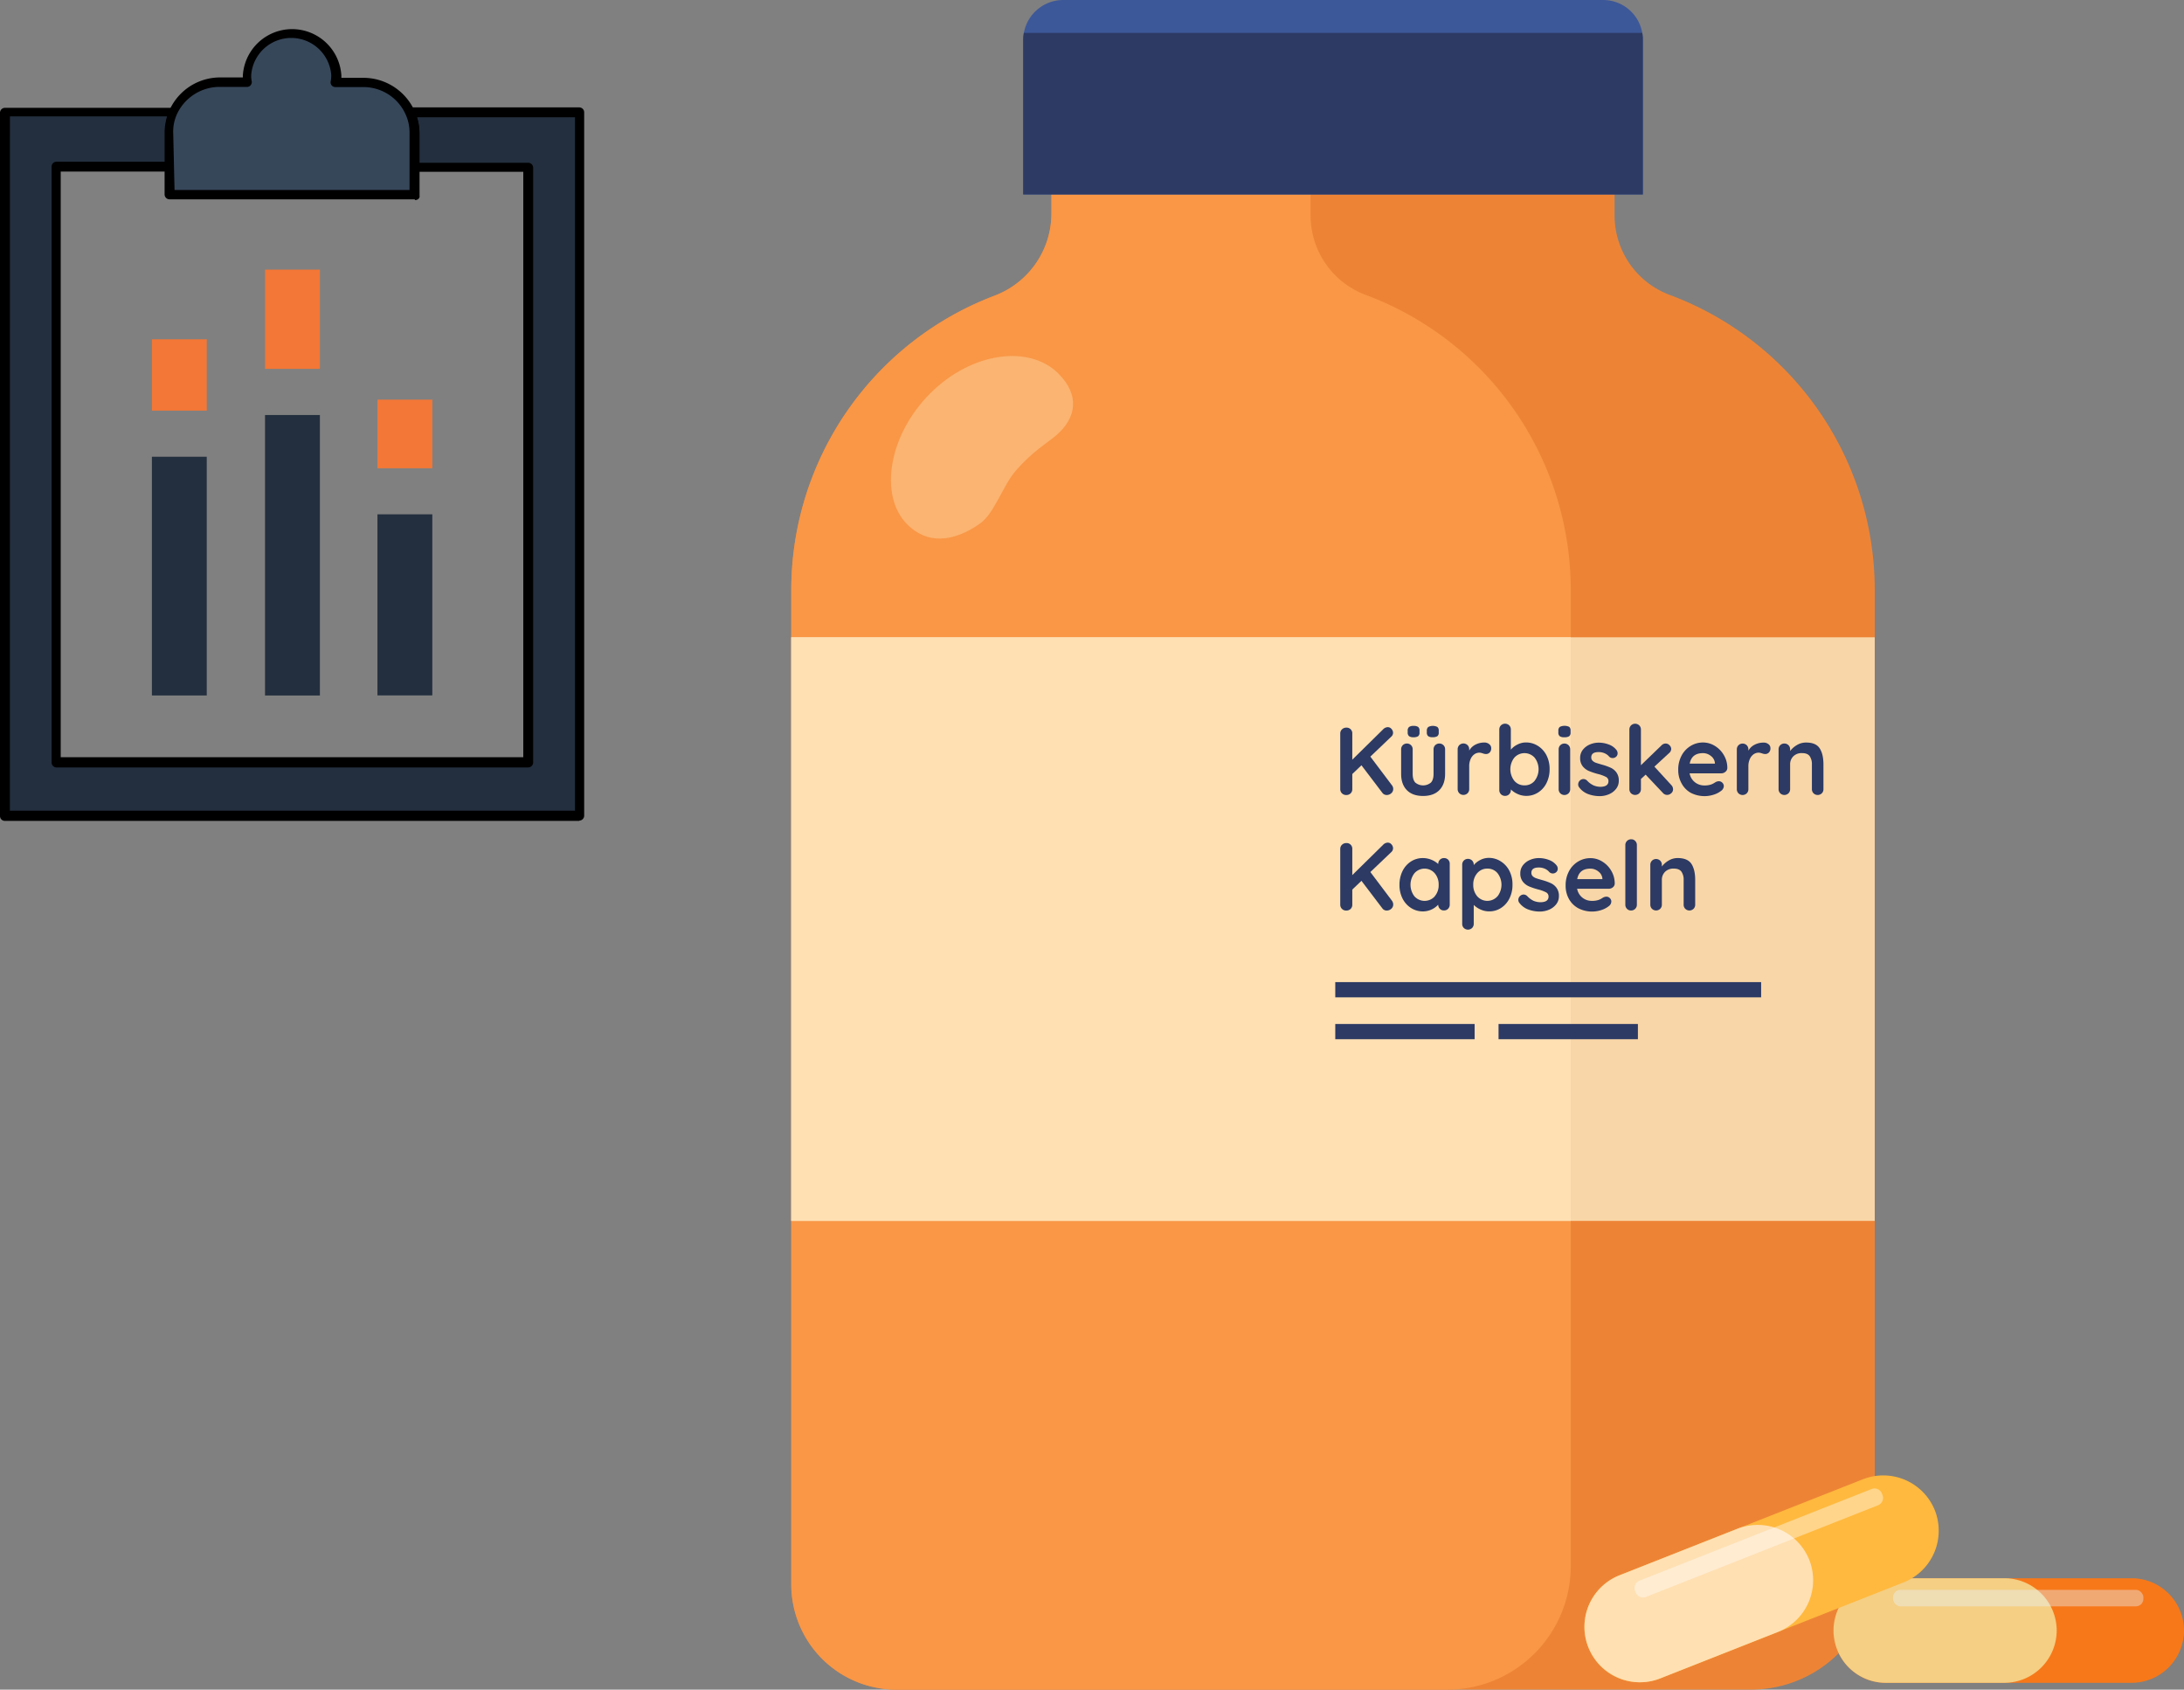 <svg xmlns="http://www.w3.org/2000/svg" viewBox="0 0 1429.94 1105.96">
  <rect x="0" y="0" width="1429.94" height="1105.96" fill="#808080" stroke="none"/>
  <defs>
    <style>
      .cls-1 {
        fill: #ed8435;
      }

      .cls-2 {
        fill: #f99746;
      }

      .cls-3 {
        fill: #3d5899;
      }

      .cls-4 {
        fill: #2c3a64;
      }

      .cls-5 {
        fill: #f9d6a7;
      }

      .cls-6, .cls-7 {
        fill: #ffe0b3;
      }

      .cls-10, .cls-12, .cls-7 {
        opacity: 0.4;
        isolation: isolate;
      }

      .cls-8 {
        fill: #f77819;
      }

      .cls-9 {
        fill: #f4cf84;
      }

      .cls-10 {
        fill: #e9f3fe;
      }

      .cls-11 {
        fill: #ffb93e;
      }

      .cls-12 {
        fill: #fff;
      }

      .cls-13 {
        fill: #232f3e;
      }

      .cls-14 {
        fill: #37475a;
      }

      .cls-15 {
        fill: #f37736;
      }
    </style>
  </defs>
  <g id="Ebene_2" data-name="Ebene 2">
    <g id="_лой_1" data-name=" лой 1">
      <path class="cls-1" d="M1227.46,386.29V1025a80.91,80.91,0,0,1-80.91,80.93H587A68.92,68.92,0,0,1,518.07,1037h0V386.29A206.14,206.14,0,0,1,651.18,193.53a57.55,57.55,0,0,0,37.23-53.8V76.47h368.72V141a55.48,55.48,0,0,0,36,52A206.1,206.1,0,0,1,1227.46,386.29Z"/>
      <path class="cls-2" d="M1028.43,386.29V1025A80.93,80.93,0,0,1,947.5,1106H587A68.92,68.92,0,0,1,518.07,1037h0V386.29A206.14,206.14,0,0,1,651.18,193.53a57.55,57.55,0,0,0,37.23-53.8V76.47H858.09V141a55.47,55.47,0,0,0,36,52A206.12,206.12,0,0,1,1028.43,386.29Z"/>
      <path class="cls-3" d="M1075.63,26.24V127.3H669.94V26.24A26.22,26.22,0,0,1,696.18,0h353.24a26,26,0,0,1,26.21,26.24Z"/>
      <path class="cls-4" d="M1075.63,26.24V127.3H669.94V26.24a26.14,26.14,0,0,1,.43-4.75h404.86A26.11,26.11,0,0,1,1075.63,26.24Z"/>
      <rect class="cls-5" x="518.07" y="417.15" width="709.39" height="382"/>
      <rect class="cls-6" x="518.07" y="417.15" width="510.35" height="382"/>
      <g>
        <rect class="cls-4" x="874.25" y="642.85" width="278.82" height="9.97"/>
        <rect class="cls-4" x="874.25" y="670.26" width="91.24" height="9.97"/>
        <rect class="cls-4" x="981.15" y="670.26" width="91.24" height="9.97"/>
      </g>
      <path class="cls-7" d="M665.15,308c-8.71,10-14,28.06-23.63,34.79-18.42,12.86-35.08,12.9-47.45.53-18.84-18.84-12.33-58.55,15-85.85s65-31.84,83.88-13c14.13,14.13,11.94,29.08-1.51,40.56C685.45,290.13,676.31,295.23,665.15,308Z"/>
      <g>
        <g>
          <path class="cls-8" d="M1429.94,1067.27a34.35,34.35,0,0,1-34.23,34.23h-161.6a34.23,34.23,0,0,1,0-68.45h161.63A34.32,34.32,0,0,1,1429.94,1067.27Z"/>
          <path class="cls-9" d="M1346.59,1067.27a34.32,34.32,0,0,1-34.22,34.23h-78.26a34.23,34.23,0,0,1,0-68.45h78.26A34.31,34.31,0,0,1,1346.59,1067.27Z"/>
          <rect class="cls-10" x="1239.45" y="1040.64" width="163.88" height="10.79" rx="4.85"/>
        </g>
        <g>
          <path class="cls-11" d="M1266.85,988.68a36.4,36.4,0,0,1-20.44,47.07L1087,1098.63a36.28,36.28,0,0,1-26.63-67.5h0l159.41-62.88A36.39,36.39,0,0,1,1266.85,988.68Z"/>
          <path class="cls-6" d="M1184.62,1021.09a36.38,36.38,0,0,1-20.43,47.06L1087,1098.6a36.28,36.28,0,0,1-26.63-67.5h0l77.19-30.45A36.38,36.38,0,0,1,1184.62,1021.09Z"/>
          <path class="cls-12" d="M1229.63,985.28l-152,60a5.16,5.16,0,0,1-6.67-2.9l-.43-1.08a5.18,5.18,0,0,1,2.9-6.67l152-60a5.14,5.14,0,0,1,6.67,2.89l.43,1.08A5.15,5.15,0,0,1,1229.63,985.28Z"/>
        </g>
      </g>
      <g>
        <path class="cls-4" d="M911.94,515.05a3.89,3.89,0,0,1,.25,1.35,3.61,3.61,0,0,1-1.29,2.84,4.36,4.36,0,0,1-3,1.13,3.46,3.46,0,0,1-2.84-1.45l-13.67-18-6,5.73v9.89a3.69,3.69,0,0,1-1.1,2.77,3.94,3.94,0,0,1-2.87,1.07,3.78,3.78,0,0,1-3.91-3.84V480.13a3.68,3.68,0,0,1,1.14-2.74,4,4,0,0,1,2.89-1.11,3.67,3.67,0,0,1,3.85,3.48,2.29,2.29,0,0,1,0,.37v17.13l20.16-19.84a4.31,4.31,0,0,1,3.08-1.45,3.08,3.08,0,0,1,2.46,1.2,3.81,3.81,0,0,1,1,2.52,3.39,3.39,0,0,1-1.13,2.45l-13.74,13.11,14,18.58A4.56,4.56,0,0,1,911.94,515.05Z"/>
        <path class="cls-4" d="M945.09,487.77a3.74,3.74,0,0,1,1.07,2.74v16q0,6.81-3.75,10.65T931.74,521q-6.93,0-10.65-3.84t-3.72-10.65v-16a3.82,3.82,0,0,1,1.07-2.74,3.88,3.88,0,0,1,5.42,0,3.78,3.78,0,0,1,1.07,2.74v16c0,2.57.57,4.48,1.7,5.71a8,8,0,0,0,10.27,0c1.14-1.24,1.7-3.14,1.7-5.71v-16a3.82,3.82,0,0,1,1.07-2.74,3.88,3.88,0,0,1,5.42,0Zm-22.55-5.92a3.05,3.05,0,0,1-.88-2.43v-1.13a2.94,2.94,0,0,1,.91-2.43,4.49,4.49,0,0,1,2.8-.72,5.32,5.32,0,0,1,3.15.69,3,3,0,0,1,.88,2.46v1.13a2.87,2.87,0,0,1-.91,2.49,5.53,5.53,0,0,1-3.12.66,4.51,4.51,0,0,1-2.83-.72Zm12.53,0a3.05,3.05,0,0,1-.88-2.43v-1.13a2.92,2.92,0,0,1,1-2.46,6.5,6.5,0,0,1,5.89,0,2.92,2.92,0,0,1,.91,2.43v1.13a2.87,2.87,0,0,1-.91,2.49,5.53,5.53,0,0,1-3.12.66,4.54,4.54,0,0,1-2.89-.69Z"/>
        <path class="cls-4" d="M975.05,487.11a3.14,3.14,0,0,1,1.29,2.52,3.86,3.86,0,0,1-1,2.93,3.33,3.33,0,0,1-2.39,1,6.07,6.07,0,0,1-2.14-.45l-.86-.25a5.16,5.16,0,0,0-1.41-.19,5.66,5.66,0,0,0-3.15,1,7.28,7.28,0,0,0-2.45,3,11.38,11.38,0,0,0-1,4.88v14.93a3.7,3.7,0,0,1-1.07,2.74,3.88,3.88,0,0,1-5.42,0,3.82,3.82,0,0,1-1.07-2.74v-26a3.82,3.82,0,0,1,1.07-2.74,3.88,3.88,0,0,1,5.42,0,3.74,3.74,0,0,1,1.07,2.74v.82a9.65,9.65,0,0,1,4.16-3.94,12.86,12.86,0,0,1,5.8-1.35A4.8,4.8,0,0,1,975.05,487.11Z"/>
        <path class="cls-4" d="M1007,488.27a15.68,15.68,0,0,1,5.58,6.21,19.36,19.36,0,0,1,2,9,19.74,19.74,0,0,1-2,9,15.4,15.4,0,0,1-5.52,6.24,14,14,0,0,1-7.71,2.23,13.54,13.54,0,0,1-5.7-1.23,14.92,14.92,0,0,1-4.45-3v.38a3.7,3.7,0,0,1-1.07,2.74,3.54,3.54,0,0,1-2.71,1.1,3.61,3.61,0,0,1-2.7-1.07,3.8,3.8,0,0,1-1.08-2.77V477.54a3.75,3.75,0,0,1,1.08-2.74,3.85,3.85,0,0,1,5.41,0,3.7,3.7,0,0,1,1.07,2.74V490.7a13.07,13.07,0,0,1,4.23-3.3,12.06,12.06,0,0,1,5.66-1.42A14.37,14.37,0,0,1,1007,488.27Zm-2.21,22.78a12.35,12.35,0,0,0,0-15.09,8.92,8.92,0,0,0-12.59-.74,10.33,10.33,0,0,0-.74.74,12.32,12.32,0,0,0,0,15.09,8.38,8.38,0,0,0,6.68,3A8.26,8.26,0,0,0,1004.81,511.05Z"/>
        <path class="cls-4" d="M1021.19,481.88a3,3,0,0,1-.88-2.46v-1.19a2.89,2.89,0,0,1,1-2.46,7.11,7.11,0,0,1,6.11,0,3,3,0,0,1,.88,2.46v1.19a2.88,2.88,0,0,1-.91,2.49,5.53,5.53,0,0,1-3.12.66A5,5,0,0,1,1021.19,481.88Zm5.8,37.39a3.88,3.88,0,0,1-5.42,0,3.82,3.82,0,0,1-1.07-2.74v-26a3.82,3.82,0,0,1,1.07-2.74,3.88,3.88,0,0,1,5.42,0,3.78,3.78,0,0,1,1.07,2.74v26A3.74,3.74,0,0,1,1027,519.27Z"/>
        <path class="cls-4" d="M1033.29,513.25a3.58,3.58,0,0,1,3.46-3.33,3.49,3.49,0,0,1,2.52,1.19,13.54,13.54,0,0,0,3.94,2.9,11.8,11.8,0,0,0,5,1q4.9-.19,4.91-3.72a3,3,0,0,0-1.67-2.77,23.27,23.27,0,0,0-5.2-1.89,47.43,47.43,0,0,1-6-2,10.61,10.61,0,0,1-4-3.05,8.54,8.54,0,0,1-1.67-5.52,8.39,8.39,0,0,1,1.74-5.26,11.42,11.42,0,0,1,4.53-3.46,14.62,14.62,0,0,1,6-1.23,18.33,18.33,0,0,1,6.43,1.2,11,11,0,0,1,5,3.52,3.45,3.45,0,0,1,.82,2.27,2.89,2.89,0,0,1-1.2,2.4,3.19,3.19,0,0,1-2,.69,3.11,3.11,0,0,1-2.27-.88,8,8,0,0,0-2.93-2.21,9.77,9.77,0,0,0-4.06-.82c-3.2,0-4.79,1.16-4.79,3.47a3,3,0,0,0,.88,2.23,6,6,0,0,0,2.24,1.33c.9.31,2.17.7,3.81,1.16a38.92,38.92,0,0,1,5.67,2,9.63,9.63,0,0,1,3.84,3.08,8.78,8.78,0,0,1,1.58,5.48,8.38,8.38,0,0,1-1.83,5.39,11.54,11.54,0,0,1-4.7,3.5,15.23,15.23,0,0,1-5.89,1.19,21.57,21.57,0,0,1-7.74-1.38,13,13,0,0,1-5.86-4.48A3.1,3.1,0,0,1,1033.29,513.25Z"/>
        <path class="cls-4" d="M1095.41,516.59a3.33,3.33,0,0,1-1.23,2.65,3.93,3.93,0,0,1-2.62,1.07,3.62,3.62,0,0,1-2.77-1.26l-11.34-12-3.08,2.84v6.61a3.75,3.75,0,0,1-1.08,2.74,3.89,3.89,0,0,1-5.41,0,3.78,3.78,0,0,1-1.07-2.74V477.57a3.78,3.78,0,0,1,1.07-2.74,3.85,3.85,0,0,1,5.41,0,3.75,3.75,0,0,1,1.08,2.74v23.31l13.48-13a3.78,3.78,0,0,1,2.77-1.2,3.38,3.38,0,0,1,2.49,1.16,3.47,3.47,0,0,1,1.1,2.37,3.75,3.75,0,0,1-1.51,2.83l-9.51,8.76,11,12A4,4,0,0,1,1095.41,516.59Z"/>
        <path class="cls-4" d="M1129.68,505.19a4,4,0,0,1-2.65,1h-20.79a9.56,9.56,0,0,0,3.47,5.82,9.71,9.71,0,0,0,6.11,2.11,13.17,13.17,0,0,0,4-.47,10,10,0,0,0,2.3-1c.57-.35,1-.6,1.17-.72a4.75,4.75,0,0,1,2.14-.57,3.09,3.09,0,0,1,2.27,1,3,3,0,0,1,.94,2.2,4,4,0,0,1-1.76,3.09,15,15,0,0,1-4.73,2.46,19.6,19.6,0,0,1-15.21-1.2,15.44,15.44,0,0,1-6-6.23,17.72,17.72,0,0,1-2.14-8.73,19.43,19.43,0,0,1,2.26-9.51,16.22,16.22,0,0,1,6-6.27A15.44,15.44,0,0,1,1115,486a14.67,14.67,0,0,1,7.84,2.27,16.91,16.91,0,0,1,5.89,6.11,16.27,16.27,0,0,1,2.21,8.31A3.23,3.23,0,0,1,1129.68,505.19Zm-23.37-5.35h16.5v-.45a6.5,6.5,0,0,0-2.58-4.53,8.09,8.09,0,0,0-5.29-1.89Q1107.62,493,1106.31,499.84Z"/>
        <path class="cls-4" d="M1157.87,487.11a3.14,3.14,0,0,1,1.29,2.52,3.86,3.86,0,0,1-1,2.93,3.33,3.33,0,0,1-2.39,1,6.12,6.12,0,0,1-2.14-.45l-.85-.25a5.23,5.23,0,0,0-1.42-.19,5.66,5.66,0,0,0-3.15,1,7.37,7.37,0,0,0-2.49,3.06,11.38,11.38,0,0,0-1,4.88v14.93a3.7,3.7,0,0,1-1.07,2.74,3.89,3.89,0,0,1-5.41,0,3.83,3.83,0,0,1-1.08-2.74v-26a3.83,3.83,0,0,1,1.08-2.74,3.89,3.89,0,0,1,5.41,0,3.74,3.74,0,0,1,1.07,2.74v.82a9.71,9.71,0,0,1,4.16-3.94,12.86,12.86,0,0,1,5.8-1.35A4.77,4.77,0,0,1,1157.87,487.11Z"/>
        <path class="cls-4" d="M1191.42,489.85q2.46,3.81,2.45,10.55v16.13a3.7,3.7,0,0,1-1.07,2.74,3.89,3.89,0,0,1-5.41,0,3.83,3.83,0,0,1-1.08-2.74V500.4a9.06,9.06,0,0,0-1.44-5.45q-1.45-2-5-2a7.66,7.66,0,0,0-5.73,2.11,7.27,7.27,0,0,0-2.08,5.32v16.13a3.74,3.74,0,0,1-1.07,2.74,3.88,3.88,0,0,1-5.42,0,3.78,3.78,0,0,1-1.07-2.74v-26a3.78,3.78,0,0,1,1.07-2.74,3.88,3.88,0,0,1,5.42,0,3.78,3.78,0,0,1,1.07,2.74v1.07a15.07,15.07,0,0,1,4.44-3.9,11.43,11.43,0,0,1,6-1.64Q1188.95,486,1191.42,489.85Z"/>
        <path class="cls-4" d="M911.94,590.68a3.89,3.89,0,0,1,.25,1.35,3.61,3.61,0,0,1-1.29,2.84,4.36,4.36,0,0,1-3,1.13,3.46,3.46,0,0,1-2.84-1.45l-13.67-18-6,5.73v9.89a3.69,3.69,0,0,1-1.1,2.77,3.94,3.94,0,0,1-2.87,1.07,3.78,3.78,0,0,1-3.91-3.84V555.68a3.68,3.68,0,0,1,1.14-2.74,4,4,0,0,1,2.89-1.11,3.67,3.67,0,0,1,3.85,3.48,2.29,2.29,0,0,1,0,.37v17.13L905.55,553a4.31,4.31,0,0,1,3.08-1.45,3.08,3.08,0,0,1,2.46,1.2,3.78,3.78,0,0,1,1,2.51,3.41,3.41,0,0,1-1.13,2.46L897.22,570.8l14,18.58A4.6,4.6,0,0,1,911.94,590.68Z"/>
        <path class="cls-4" d="M948.12,562.68a3.73,3.73,0,0,1,1.07,2.77V592.1a3.74,3.74,0,0,1-1.07,2.74,3.61,3.61,0,0,1-2.71,1.1,3.55,3.55,0,0,1-2.68-1.07,4,4,0,0,1-1.1-2.71,13.67,13.67,0,0,1-9.89,4.41,14.47,14.47,0,0,1-7.88-2.23,15.66,15.66,0,0,1-5.57-6.21,19.46,19.46,0,0,1-2-9,20,20,0,0,1,2-9,15.69,15.69,0,0,1,5.52-6.24,14.05,14.05,0,0,1,7.71-2.23,14.65,14.65,0,0,1,5.67,1.1,14.89,14.89,0,0,1,4.48,2.8v-.06a3.78,3.78,0,0,1,1.07-2.74,3.64,3.64,0,0,1,2.71-1.1A3.7,3.7,0,0,1,948.12,562.68Zm-8.76,24a11.06,11.06,0,0,0,2.58-7.53,11.2,11.2,0,0,0-2.58-7.56,8.82,8.82,0,0,0-12.44-.85,11.36,11.36,0,0,0-.85.85,12.38,12.38,0,0,0,0,15.09,8.93,8.93,0,0,0,12.6.74,8.5,8.5,0,0,0,.73-.74Z"/>
        <path class="cls-4" d="M982.7,563.87a15.68,15.68,0,0,1,5.58,6.21,19.36,19.36,0,0,1,2,9,19.74,19.74,0,0,1-2,9,15.52,15.52,0,0,1-5.51,6.24,14,14,0,0,1-7.72,2.23,13.54,13.54,0,0,1-5.7-1.23,15,15,0,0,1-4.44-3v12.35a3.75,3.75,0,0,1-1.08,2.74,3.91,3.91,0,0,1-5.41,0,3.75,3.75,0,0,1-1.07-2.77V566a3.78,3.78,0,0,1,1.07-2.74,3.89,3.89,0,0,1,5.41,0,3.75,3.75,0,0,1,1.08,2.74v.25a13.2,13.2,0,0,1,4.22-3.31,12.09,12.09,0,0,1,5.67-1.41A14.36,14.36,0,0,1,982.7,563.87Zm-2.2,22.78a12.38,12.38,0,0,0,0-15.09,8.33,8.33,0,0,0-6.65-3,8.47,8.47,0,0,0-6.68,3,11.17,11.17,0,0,0-2.58,7.53,11.3,11.3,0,0,0,2.58,7.56,8.83,8.83,0,0,0,12.46.84,8.33,8.33,0,0,0,.84-.84Z"/>
        <path class="cls-4" d="M994.1,588.85a3.6,3.6,0,0,1,3.47-3.34,3.54,3.54,0,0,1,2.52,1.2,13.36,13.36,0,0,0,3.94,2.9,11.66,11.66,0,0,0,4.94.94q4.92-.18,4.92-3.71a3,3,0,0,0-1.67-2.77,23.78,23.78,0,0,0-5.2-1.89,46.72,46.72,0,0,1-5.95-2,10.54,10.54,0,0,1-4-3.06,8.49,8.49,0,0,1-1.67-5.51,8.32,8.32,0,0,1,1.73-5.26,11.45,11.45,0,0,1,4.54-3.46,14.59,14.59,0,0,1,6-1.23,18.27,18.27,0,0,1,6.42,1.2,11,11,0,0,1,5,3.52,3.45,3.45,0,0,1,.82,2.27,2.93,2.93,0,0,1-1.19,2.39,3.32,3.32,0,0,1-4.29-.18,7.88,7.88,0,0,0-2.93-2.21,9.73,9.73,0,0,0-4.06-.82q-4.79,0-4.79,3.47a3,3,0,0,0,.88,2.23,6.23,6.23,0,0,0,2.24,1.33c.9.31,2.17.7,3.81,1.16a38.92,38.92,0,0,1,5.67,2,9.63,9.63,0,0,1,3.84,3.08,8.78,8.78,0,0,1,1.58,5.48,8.38,8.38,0,0,1-1.83,5.39,11.6,11.6,0,0,1-4.69,3.5,15.23,15.23,0,0,1-5.89,1.19,21.62,21.62,0,0,1-7.75-1.38,13,13,0,0,1-5.86-4.48A3.09,3.09,0,0,1,994.1,588.85Z"/>
        <path class="cls-4" d="M1056,580.79a4,4,0,0,1-2.64.94H1032.6a9.52,9.52,0,0,0,3.46,5.83,9.71,9.71,0,0,0,6.11,2.11,13.17,13.17,0,0,0,4-.47,9.6,9.6,0,0,0,2.3-1l1.17-.72a4.88,4.88,0,0,1,2.14-.57,3.09,3.09,0,0,1,2.27,1,3,3,0,0,1,.94,2.2,3.92,3.92,0,0,1-1.76,3.09,15.19,15.19,0,0,1-4.72,2.46,19.62,19.62,0,0,1-15.22-1.2,15.52,15.52,0,0,1-6.08-6.08,17.72,17.72,0,0,1-2.14-8.73,19.44,19.44,0,0,1,2.27-9.51,16.14,16.14,0,0,1,6-6.27,15.44,15.44,0,0,1,7.94-2.17,14.58,14.58,0,0,1,7.84,2.27,16.91,16.91,0,0,1,5.89,6.11,16.27,16.27,0,0,1,2.21,8.31A3.22,3.22,0,0,1,1056,580.79Zm-23.37-5.36h16.51V575a6.47,6.47,0,0,0-2.59-4.53,8.09,8.09,0,0,0-5.29-1.89Q1033.94,568.57,1032.66,575.43Z"/>
        <path class="cls-4" d="M1070.62,594.87a3.69,3.69,0,0,1-2.74,1.1,3.5,3.5,0,0,1-2.65-1.1,3.82,3.82,0,0,1-1.07-2.74V553.2a3.77,3.77,0,0,1,3.69-3.85h.15a3.53,3.53,0,0,1,2.65,1.11,3.74,3.74,0,0,1,1.07,2.74v38.93A3.69,3.69,0,0,1,1070.62,594.87Z"/>
        <path class="cls-4" d="M1107.44,565.45q2.46,3.81,2.46,10.55v16.13a3.75,3.75,0,0,1-1.08,2.74,3.89,3.89,0,0,1-5.41,0,3.78,3.78,0,0,1-1.07-2.74V576a9.07,9.07,0,0,0-1.45-5.45q-1.46-2-5-2a7.66,7.66,0,0,0-5.73,2.11,7.27,7.27,0,0,0-2.08,5.32v16.13a3.74,3.74,0,0,1-1.07,2.74,3.88,3.88,0,0,1-5.42,0,3.78,3.78,0,0,1-1.07-2.74v-26a3.78,3.78,0,0,1,1.07-2.74,3.88,3.88,0,0,1,5.42,0,3.78,3.78,0,0,1,1.07,2.74v1.07a15.07,15.07,0,0,1,4.44-3.9,11.43,11.43,0,0,1,6-1.64Q1104.94,561.68,1107.44,565.45Z"/>
      </g>
      <g>
        <path class="cls-13" d="M269,73.71A34.56,34.56,0,0,1,271.83,87v22h74.48V498.67H37.06V109.06h74.47V87a33.12,33.12,0,0,1,2.75-13.31H3.62V533.89h376V73.71Z"/>
        <path d="M379.31,537.32H3.26A3.19,3.19,0,0,1,0,534.2H0v-.32H0V73.71a3.25,3.25,0,0,1,3.23-3.13H113.91A2.31,2.31,0,0,1,116.36,72a2.89,2.89,0,0,1,.41,2.91A28.44,28.44,0,0,0,114.28,87v22a3.25,3.25,0,0,1-3.13,3.31H39.75V495.64H342.61V112.44H271.49a3.22,3.22,0,0,1-3.23-3.21h0V86.64a28.72,28.72,0,0,0-2.53-12.08,2.73,2.73,0,0,1,.33-2.9,3.69,3.69,0,0,1,2.52-1.37H379.25a3.23,3.23,0,0,1,3.23,3.23h0V533.61a3.3,3.3,0,0,1-3,3.52h-.25ZM6.47,530.63h370V76.75H273a32.28,32.28,0,0,1,1.51,10.42v19.35h71.3a3.31,3.31,0,0,1,3.26,3.26V499.11a3.29,3.29,0,0,1-3.26,3.23H37.06a3.25,3.25,0,0,1-3.28-3.13h0V109.06A3.22,3.22,0,0,1,37,105.84h71.19V86.61a48.25,48.25,0,0,1,1.36-10.43H6.5Z"/>
        <path class="cls-14" d="M269,73.71A33,33,0,0,0,238.82,54H220.44a18.64,18.64,0,0,0,0-4.72,29.08,29.08,0,0,0-58.14,0c0,1.47.32,3.31.32,4.72H144.25a32.65,32.65,0,0,0-30,19.81,34.66,34.66,0,0,0-2.91,13.31v40.35H272V87A40,40,0,0,0,269,73.71Z"/>
        <path d="M271.48,130.47H111a3.22,3.22,0,0,1-3.23-3.21h0V86.94a36.31,36.31,0,0,1,36-36.25H159v-1.2a32.31,32.31,0,0,1,64.51,0v1.45h14.91a36.8,36.8,0,0,1,36.27,36.48v40.65c.33,1.47-1,2.89-2.89,2.89Zm-157.2-6.14H268.13V87A28.18,28.18,0,0,0,265.62,75a30.25,30.25,0,0,0-27.25-18H219.72a3.25,3.25,0,0,1-2.48-1,3.32,3.32,0,0,1-.77-2.55,18.92,18.92,0,0,0,.41-4.31,26.28,26.28,0,0,0-52.41,0,16.89,16.89,0,0,0,.39,4.31,3.34,3.34,0,0,1-.84,2.43,2.92,2.92,0,0,1-2.09,1H143.71a30.84,30.84,0,0,0-27.86,17.85,27.47,27.47,0,0,0-2.45,12.08Z"/>
        <rect class="cls-15" x="99.45" y="222.09" width="35.92" height="46.69"/>
        <rect class="cls-13" x="99.45" y="298.97" width="35.92" height="156.25"/>
        <rect class="cls-15" x="173.52" y="176.47" width="35.92" height="64.97"/>
        <rect class="cls-13" x="173.52" y="271.65" width="35.92" height="183.59"/>
        <rect class="cls-15" x="247.13" y="261.59" width="35.92" height="44.91"/>
        <rect class="cls-13" x="247.13" y="336.66" width="35.92" height="118.52"/>
      </g>
    </g>
  </g>
</svg>
